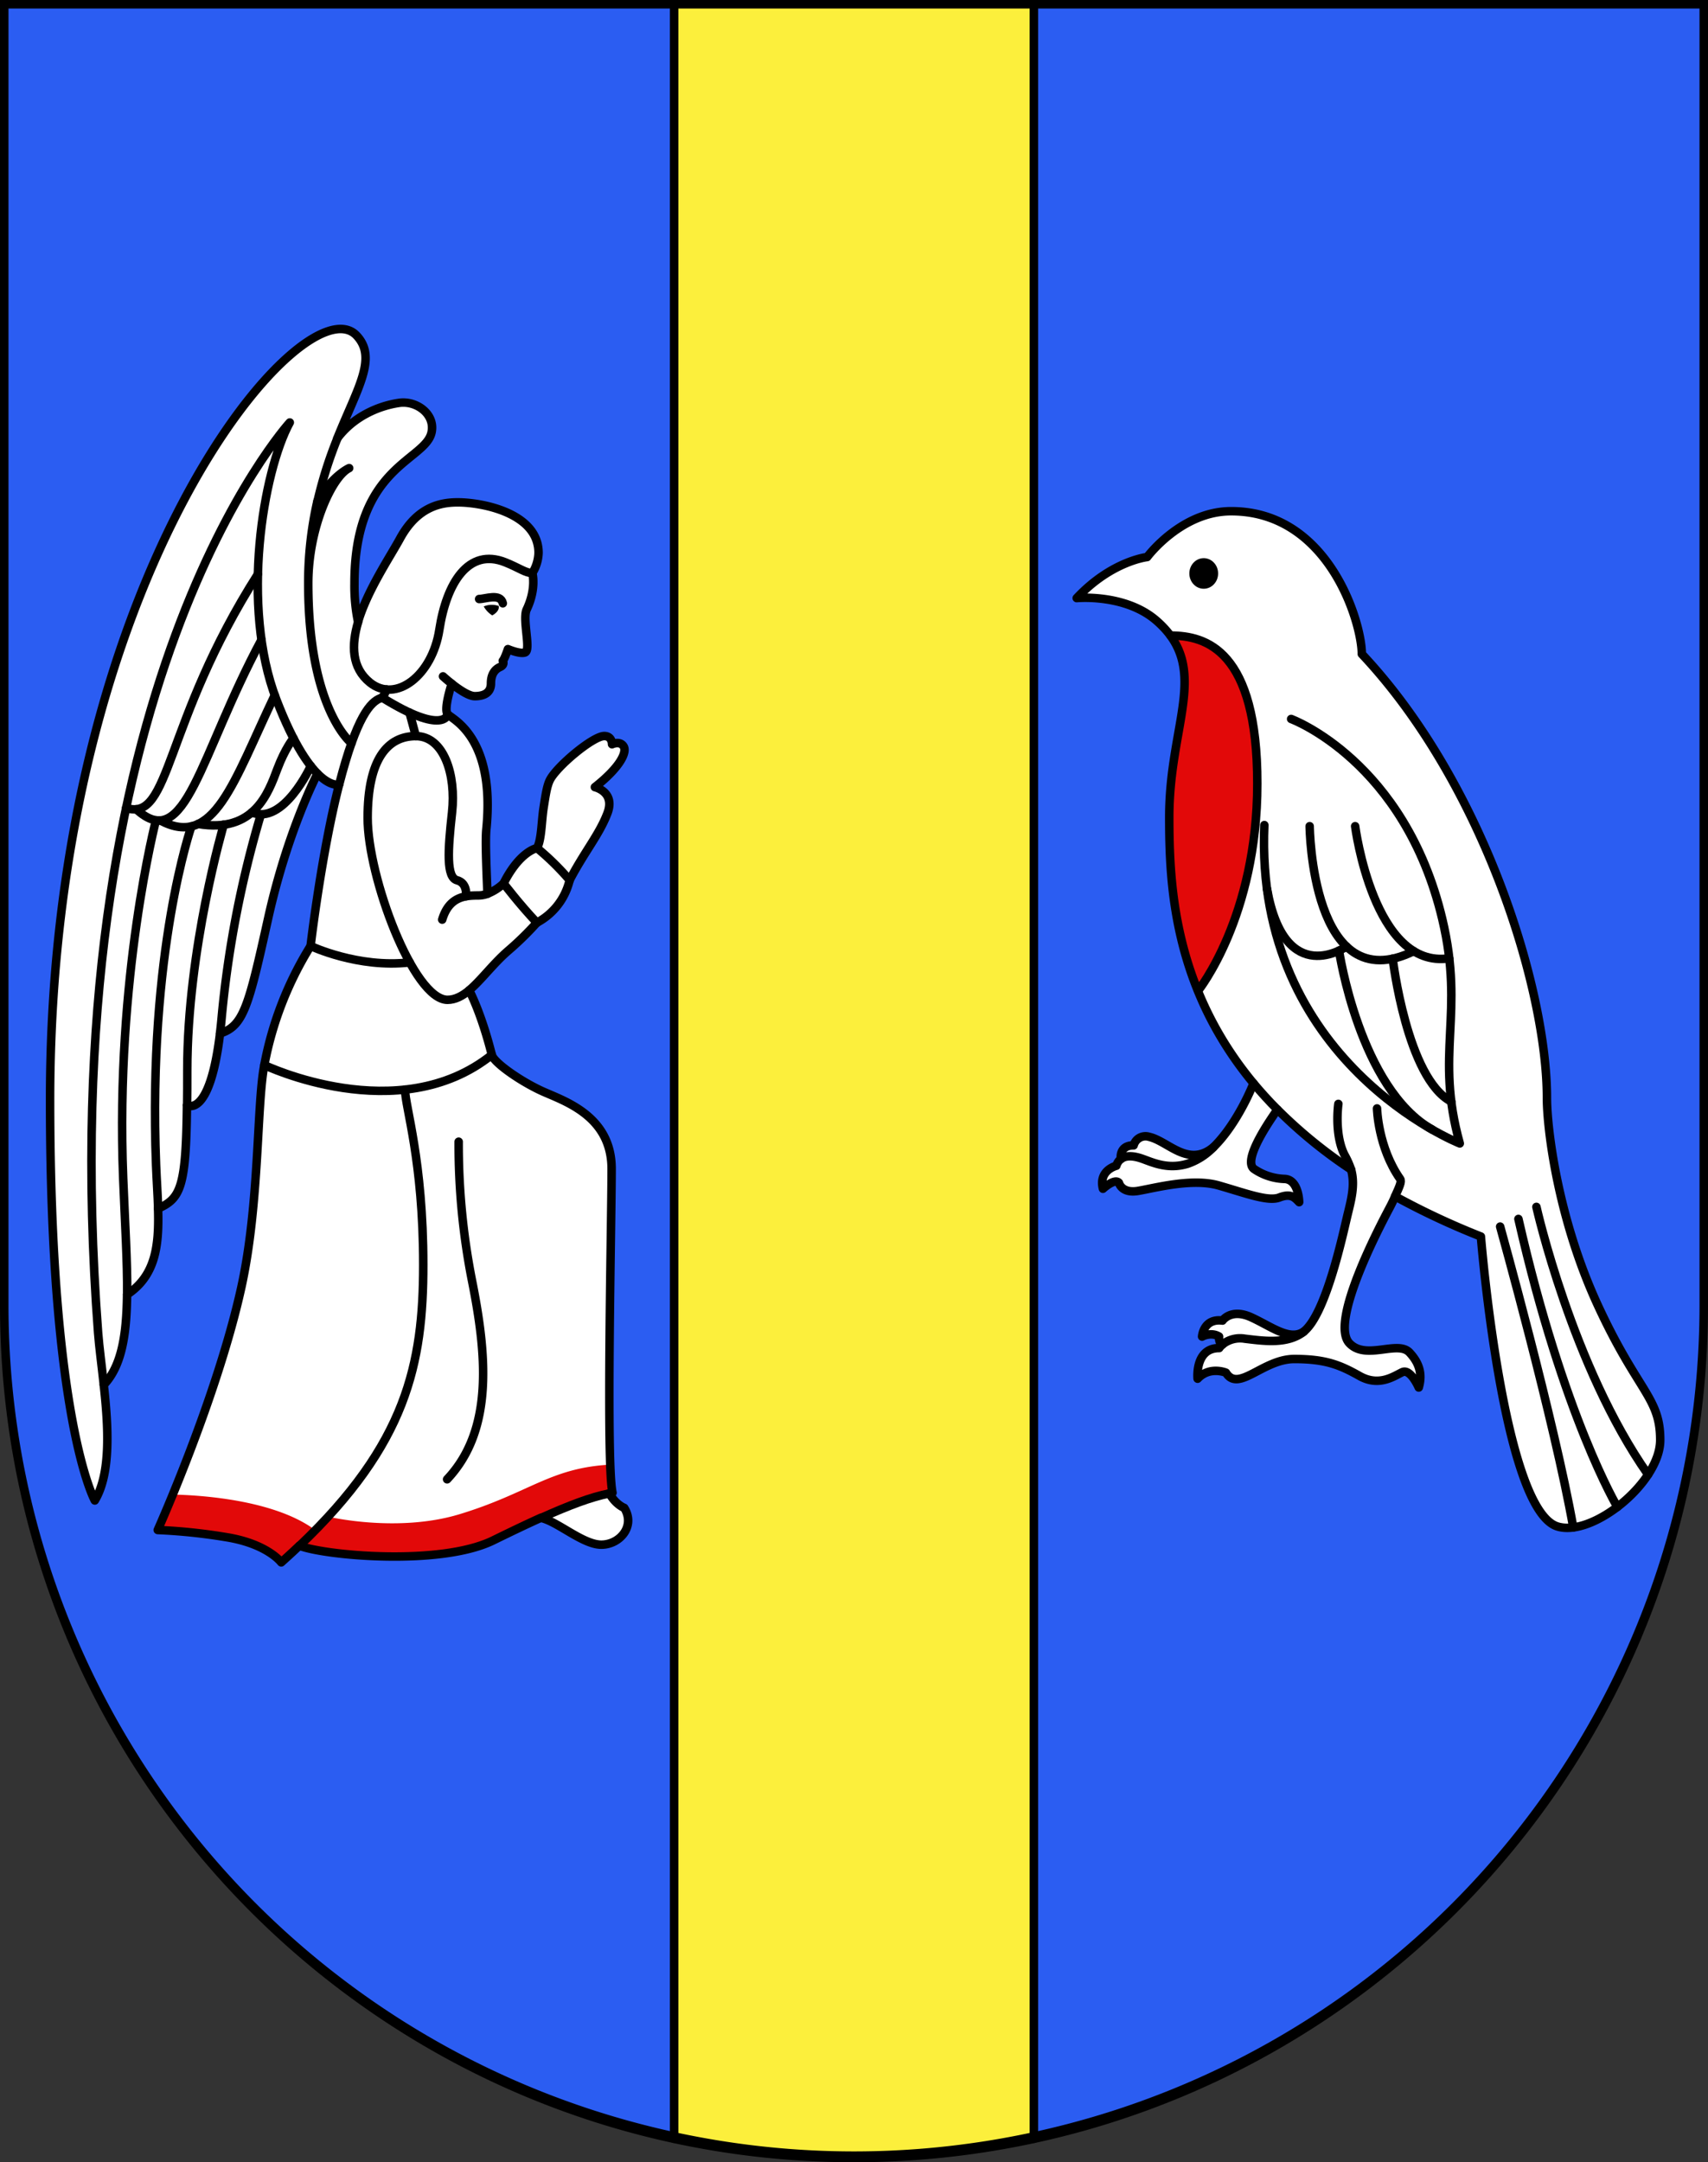 <svg xmlns="http://www.w3.org/2000/svg" viewBox="0 0 603 763"><rect x="0" y="0" width="603" height="763" fill="#333333" stroke="none"/><defs><style>.cls-1{fill:#2b5df2;}.cls-2{fill:#fcef3c;}.cls-3{fill:#fff;}.cls-4{fill:#e20909;}.cls-5{fill:none;stroke:#000;stroke-linecap:round;stroke-linejoin:round;stroke-width:3px;}</style></defs><g id="Neggio"><g id="layer_1" data-name="layer 1"><path id="path1980" class="cls-1" d="M1.5,1.5V460.37c0,166.31,134.31,301.13,300,301.13s300-134.82,300-301.13V1.5Z"/><path id="path1963" class="cls-2" d="M238,754.72a300.75,300.75,0,0,0,127,0V1.5H238Z"/></g><g id="layer_2" data-name="layer 2"><path id="path2579" class="cls-3" d="M442.55,382.28s-5.41,14-14.17,22.55c-8.9,7.29-15.93-2.11-22.65-3.66a4.33,4.33,0,0,0-5.5,3c-5.32,0-4.51,4.78-4.51,4.78a4.92,4.92,0,0,0-1.61,2.42s-6.35,1.55-4.72,8.11c0,0,4.09-3.77,5.63-2.12,0,0,.91,3.86,6.72,2.89s19.06-4.63,28.5-1.93,17.43,5.79,21.42,4.25,5.35-.1,7,1.64c0,0-.09-8.2-5.36-8.2a20.2,20.2,0,0,1-10.53-3.48c-2.92-2,.24-9.65,8.23-21a167.5,167.5,0,0,0,26,21.19c1.52,5.57,0,10.74-1.41,16.61-2.18,9.41-7.87,34.67-15.29,40.54-5,3.47-11.58-1.88-18.66-5.07S431.6,466,431.6,466c-6.81-.87-7.21,5.64-7.21,5.64s3.19-1.75,6,0c0,0-.23,2.28,1.17,2.83a6.1,6.1,0,0,0-1.13,1.23c-8.71,0-7.62,10.81-7.62,10.81,4.26-4.54,10-2.13,10-2.13,4.36,7.15,13.07-4.82,24.14-4.82s16.16,2.12,23.06,6,12.16,0,15.06-1.35,5.81,5.41,5.81,5.41c1.45-5,0-8.88-3.27-12.36-4.17-4.44-15.43,2.9-21.23-3.28-7.06-7.51,10.89-41.5,14.16-47.68.85-1.6,1.51-3,2-4.13a266.92,266.92,0,0,0,30.28,14.17s7.76,96.27,27,102.3c12.35,3.86,36.31-15.44,36.31-30.49s-7.81-16.8-22-47.49-18-62.54-18-73.25c0-38.31-22.32-110.89-65.35-156.63,0-11-11.61-50.38-46.1-50.38C417,180.36,405,196.57,405,196.57s-12.53,1.35-24.87,14.48c0,0,17.2-1.69,28.31,8.1,19.07,16.8,4.36,35.91,4.36,69.2C412.81,312,414.24,348.16,442.55,382.28Z"/><path id="path2581" class="cls-4" d="M413.2,224.28h0c11.5,15.64-.39,34.11-.39,64.07,0,16.09.72,38.06,10.15,61.23,0,0,20.89-26,20.89-73.1S425.7,224.28,413.2,224.28Z"/><ellipse id="ellipse2583" cx="424.97" cy="202.36" rx="5.08" ry="5.4"/><path id="path2587" class="cls-5" d="M423,349.58s20.89-26,20.89-73.1-18.15-52.2-30.65-52.2h0"/><path id="path2589" class="cls-5" d="M455.83,253.71s40.07,14.72,53.37,70.64c8,33.59-2.72,47.29,6.17,79.14,0,0-72.61-28.57-69-112.34"/><path id="path2591" class="cls-5" d="M478.43,291.54s6.54,50.66,33.22,46.62"/><path id="path2593" class="cls-5" d="M462.37,291.54s.63,61.73,36.75,44.1"/><path id="path2595" class="cls-5" d="M475.37,334s-21.69,15.33-28.06-20.32"/><path id="path2597" class="cls-5" d="M491.69,338.29s5,42.25,20.68,50.44"/><path id="path2599" class="cls-5" d="M472.74,335.46s7.23,48.66,32.92,63.17"/><path id="path2601" class="cls-5" d="M542.42,425.88s12.67,56.4,39.43,94.46"/><path id="path2603" class="cls-5" d="M529.62,432.83S548.81,501.6,555.43,539"/><path id="path2605" class="cls-5" d="M571,531.77S552,500,536.07,430.13"/><path id="path2607" class="cls-5" d="M431.55,474.46a9.91,9.91,0,0,1,7.94-2.06c6.54.77,15,2.09,20.84-2.51"/><path id="path2609" class="cls-5" d="M477,412.74a28.81,28.81,0,0,0-2.32-5.2c-3.71-7.34-2.18-18-2.18-18"/><path id="path2611" class="cls-5" d="M486.15,391.14s.31,13.7,8.17,24.9c.62.89-.3,2.79-1.78,6.09"/><path id="path2613" class="cls-5" d="M428.38,404.83a23.09,23.09,0,0,1-9,5.8c-7.45,2.32-13.07-.77-16.7-1.93-2.6-.83-5.2-1.06-6.93.28"/><path id="path2615" class="cls-5" d="M442.55,382.28q3.87,4.67,8.44,9.27"/><path id="path2617" class="cls-5" d="M442.55,382.28s-5.41,14-14.17,22.55c-8.9,7.29-15.93-2.11-22.65-3.66a4.33,4.33,0,0,0-5.5,3c-5.32,0-4.51,4.78-4.51,4.78a4.92,4.92,0,0,0-1.61,2.42s-6.35,1.55-4.72,8.11c0,0,4.09-3.77,5.63-2.12,0,0,.91,3.86,6.72,2.89s19.06-4.63,28.5-1.93,17.43,5.79,21.42,4.25,5.35-.1,7,1.64c0,0-.09-8.2-5.36-8.2a20.2,20.2,0,0,1-10.53-3.48c-2.92-2,.24-9.65,8.23-21a167.5,167.5,0,0,0,26,21.19c1.52,5.57,0,10.74-1.41,16.61-2.18,9.41-7.87,34.67-15.29,40.54-5,3.47-11.58-1.88-18.66-5.07S431.6,466,431.6,466c-6.81-.87-7.21,5.64-7.21,5.64s3.19-1.75,6,0c0,0-.23,2.28,1.17,2.83a6.1,6.1,0,0,0-1.13,1.23c-8.71,0-7.62,10.81-7.62,10.81,4.26-4.54,10-2.13,10-2.13,4.36,7.15,13.07-4.82,24.14-4.82s16.16,2.12,23.06,6,12.16,0,15.06-1.35,5.81,5.41,5.81,5.41c1.45-5,0-8.88-3.27-12.36-4.17-4.44-15.43,2.9-21.23-3.28-7.06-7.51,10.89-41.5,14.16-47.68.85-1.6,1.51-3,2-4.13a266.92,266.92,0,0,0,30.28,14.17s7.76,96.27,27,102.3c12.35,3.86,36.31-15.44,36.31-30.49s-7.81-16.8-22-47.49-18-62.54-18-73.25c0-38.31-22.32-110.89-65.35-156.63,0-11-11.61-50.38-46.1-50.38C417,180.36,405,196.57,405,196.57s-12.53,1.35-24.87,14.48c0,0,17.2-1.69,28.31,8.1,19.07,16.8,4.36,35.91,4.36,69.2C412.81,312,414.24,348.16,442.55,382.28Z"/><path id="path1963-2" data-name="path1963" class="cls-5" d="M365,754.72V1.5"/><path id="path1963-3" data-name="path1963" class="cls-5" d="M238,1.5V754.72"/><path id="path2626" class="cls-3" d="M112.08,273S101.57,293,94.68,324s-8.62,38.06-17,40.68C74,395,66,390,66,390c-.31,28.86-2.16,32.89-10.2,36.47.4,13-.79,23.63-10.94,30.35-.17,14.59-2,25.3-8.23,31.87,1.62,14.65,2.64,31.16-3.16,40.79,0,0-15.79-27.82-15.79-141.38,0-185.32,89.91-289,108.19-269.72,7.47,7.89.4,18.41-6.79,36.3,5.68-7.61,14.46-11.45,21.85-12.52,6.12-.88,12.75,4,11.44,10.36-2.09,10.17-27.23,11.8-27.23,53.33a62.44,62.44,0,0,0,1.27,13.59c3.28-11.08,11.21-22.78,14.8-29.37,6.26-11.51,14.7-12.8,20.42-12.8,8.71,0,28.5,3.83,28.5,17.84a14.35,14.35,0,0,1-2.18,7.1s1.53,5.4-2,12.85c-1.64,3.45,1.61,14.28-.55,15.16-1.77.71-6.08-1.16-6.08-1.16s-1.13,3.41-1.82,4.13c0,0,.91,1.34-1,2.2s-3.17,2.69-3.17,5.76-2.09,4.51-5.72,4.51c-2.12,0-5.6-2.39-8.13-4.38,0,0-3,9.08-1.4,10.8s16.88,8.06,13.62,40.58c-.39,3.86,0,13.07.39,22.71a17.39,17.39,0,0,0,5.69-3.62c5.76-11.47,11.8-12.47,11.8-12.47,1.63-2.88,1.58-9.39,2.32-14.14s1.19-7.77,2.21-9.85c2.36-4.79,15.23-15.56,19.22-15.56,2.82,0,2.75,2.9,2.75,2.9s2.79-1.34,4.08.75-1.29,7.41-10.14,14.38c0,0,7.33,1.66,4.42,9.24s-8,13.43-13.34,23.59a22.84,22.84,0,0,1-11.57,15,107.62,107.62,0,0,1-10.08,9.86c-5.36,4.62-9.53,10.4-13.82,14,0,0,4.21,7.7,8,22.78.68,2.73,10.17,9.35,17.79,12.81s24.51,8.63,24.51,27.43-2,103.93.31,114.28l-1.12.2c2.28,4.06,5.25,5.13,5.25,5.13,4.09,6.42-1.54,13-8.08,13s-15.64-8.34-21.38-9.47l-.43.19c-4.94,2.24-10.37,4.84-16.31,7.75-18.78,9.2-59.76,5.33-68.48,1.88q-3.06,2.91-6.4,5.89s-4.9-6.62-19.6-8.92a197.16,197.16,0,0,0-24-2.5S76.69,493,85.24,454.1c6.44-29.36,5.35-64.46,8.08-78.27a122,122,0,0,1,16.33-42s3.81-32.62,10.08-57"/><path id="path2628" class="cls-4" d="M103.81,547.24l1.89-1.77-1.89,1.77Zm111.65-30.41c-21.31,1.16-28.48,9.94-53.07,17.45-22.09,6.75-46.54.91-46.54.91l0,0c-1.77,1.93-3.63,3.86-5.58,5.83l-.12.1c-1.43,1.43-2.88,2.87-4.42,4.33,8.72,3.45,49.7,7.33,68.48-1.88,5.95-2.91,11.37-5.51,16.31-7.75,10.1-4.56,18.2-7.64,24.64-8.88l1.12-.21A70.73,70.73,0,0,1,215.46,516.83Z"/><path id="path2630" class="cls-4" d="M61.05,527.4c-3.18,7.76-5.31,12.54-5.31,12.54a199.74,199.74,0,0,1,24,2.5c14.7,2.3,19.6,8.92,19.6,8.92q3.35-3,6.4-5.89c2-1.86,3.8-3.69,5.59-5.51C96.59,528.94,69.39,527.56,61.05,527.4Z"/><path id="path2632" d="M170.78,214a8.75,8.75,0,0,0,3,3.16s2.65-1.29,2.31-3.31A7.33,7.33,0,0,0,170.78,214Z"/><path id="path2636" class="cls-5" d="M156.4,238.67s1.31,1.21,3.12,2.62"/><path id="path2638" class="cls-5" d="M158.12,252.1s-1.43,7.55-23.18-5.93"/><line id="line2640" class="cls-5" x1="144.57" y1="251.46" x2="146.82" y2="259.76"/><path id="path2642" class="cls-5" d="M177.82,311.76s5.47,7.22,11.75,13.86"/><path id="path2644" class="cls-5" d="M156.12,324.51c2.45-8.15,8.08-8.53,12.8-8.53a9.57,9.57,0,0,0,3.21-.6"/><path id="path2646" class="cls-5" d="M165.67,349.45c-2.44,2-4.92,3.36-7.69,3.36-12,0-28.18-43.31-28.18-64.17s7.08-28.88,17-28.88,14.27,13.69,12.8,26.87c-1.53,13.67-2.05,23,1.77,24s3.15,5.63,3.15,5.63"/><path id="path2648" class="cls-5" d="M161.93,402.88a248.11,248.11,0,0,0,4.63,48.63c5.18,25.9,8,52.8-8.71,70.5"/><path id="path2650" class="cls-5" d="M93.31,375.83s47.47,22.73,80.33-3.6"/><path id="path2652" class="cls-5" d="M109.65,333.82s16.77,7.93,35,5.79"/><path id="path2654" class="cls-5" d="M143,384.5c0,6,6.43,25,6.43,61.83,0,34.95-5.89,63.16-43.71,99.14"/><path id="path2656" class="cls-5" d="M189.62,299.29a91.58,91.58,0,0,1,11.52,11.32"/><path id="path2658" class="cls-5" d="M126.44,219.45c-2.45,8.28-2.3,16.21,4.18,21.42,9.12,7.34,22-2.44,24.5-18.7s10.16-29,23.28-23.74c5,2,7.13,3.79,9.58,3.79"/><path id="path2660" class="cls-5" d="M136.44,243.29s-.81,2.62-2,3.05c-3.63,1.29-8.54,6.54-14.7,30.5,0,0-9.44,3.07-22.15-29.93s-4.72-80.57,4.72-97.83c0,0-85.08,92.74-67.67,321.28.39,5.13,1.27,11.53,2,18.34"/><path id="path2662" class="cls-5" d="M124.08,262.23s-15.25-11.86-15.25-56.37c0-19.66,8.45-37.79,14.44-40.67,0,0-5.87,2.54-11.21,11.64a129.49,129.49,0,0,0-3.23,29"/><path id="path2664" class="cls-5" d="M119.11,154.7a146.5,146.5,0,0,0-7,22.13"/><path id="path2666" class="cls-5" d="M109.72,270.31s-9.6,21-20.83,16.37"/><path id="path2668" class="cls-5" d="M103.6,260.52s-2.91,3.48-5.66,10.76c-3.2,8.51-8.16,22.83-28,19.48"/><path id="path2670" class="cls-5" d="M97,245.33c-14.67,30.75-21.37,54.34-40.43,44.18"/><path id="path2672" class="cls-5" d="M92.3,225.79c-21.86,40.69-26.67,75.8-44.18,59.78"/><path id="path2674" class="cls-5" d="M91.05,202.61C57.64,255,60.38,290.35,44.52,285.09"/><path id="path2676" class="cls-5" d="M215.13,527c-6.35,1.22-14.31,4.23-24.21,8.69"/><path id="path2678" class="cls-5" d="M55.06,289.45s-14.4,55.28-11.57,126.28c.63,16,1.52,29.72,1.4,41.1"/><path id="path2680" class="cls-5" d="M67.58,291.59s-15.41,44-12.48,119.54c.21,5.38.58,10.52.73,15.35"/><path id="path2682" class="cls-5" d="M79,291s-12.88,43.66-12.88,86.73c0,4.52,0,8.59-.06,12.26"/><path id="path2684" class="cls-5" d="M92.12,287.34a371.81,371.81,0,0,0-13.78,70.84c-.21,2.34-.43,4.52-.68,6.54"/><path id="path2686" class="cls-5" d="M169.15,211.38c2.17,0,7.55-2.16,8.37,1.51"/><path id="path2688" class="cls-5" d="M112.08,273S101.57,293,94.68,324s-8.62,38.06-17,40.68C74,395,66,390,66,390c-.31,28.86-2.16,32.89-10.2,36.47.4,13-.79,23.63-10.94,30.35-.17,14.59-2,25.3-8.23,31.87,1.62,14.65,2.64,31.16-3.16,40.79,0,0-15.79-27.82-15.79-141.38,0-185.32,89.91-289,108.19-269.72,7.47,7.89.4,18.41-6.79,36.3,5.68-7.61,14.46-11.45,21.85-12.52,6.12-.88,12.75,4,11.44,10.36-2.09,10.17-27.23,11.8-27.23,53.33a62.44,62.44,0,0,0,1.27,13.59c3.28-11.08,11.21-22.78,14.8-29.37,6.26-11.51,14.7-12.8,20.42-12.8,8.71,0,28.5,3.83,28.5,17.84a14.35,14.35,0,0,1-2.18,7.1s1.53,5.4-2,12.85c-1.64,3.45,1.61,14.28-.55,15.16-1.77.71-6.08-1.16-6.08-1.16s-1.13,3.41-1.82,4.13c0,0,.91,1.34-1,2.2s-3.17,2.69-3.17,5.76-2.09,4.51-5.72,4.51c-2.12,0-5.6-2.39-8.13-4.38,0,0-3,9.08-1.4,10.8s16.88,8.06,13.62,40.58c-.39,3.86,0,13.07.39,22.71a17.39,17.39,0,0,0,5.69-3.62c5.76-11.47,11.8-12.47,11.8-12.47,1.63-2.88,1.58-9.39,2.32-14.14s1.19-7.77,2.21-9.85c2.36-4.79,15.23-15.56,19.22-15.56,2.82,0,2.75,2.9,2.75,2.9s2.79-1.34,4.08.75-1.29,7.41-10.14,14.38c0,0,7.33,1.66,4.42,9.24s-8,13.43-13.34,23.59a22.84,22.84,0,0,1-11.57,15,107.62,107.62,0,0,1-10.08,9.86c-5.36,4.62-9.53,10.4-13.82,14,0,0,4.21,7.7,8,22.78.68,2.73,10.17,9.35,17.79,12.81s24.51,8.63,24.51,27.43-2,103.93.31,114.28l-1.12.2c2.28,4.06,5.25,5.13,5.25,5.13,4.09,6.42-1.54,13-8.08,13s-15.64-8.34-21.38-9.47l-.43.19c-4.94,2.24-10.37,4.84-16.31,7.75-18.78,9.2-59.76,5.33-68.48,1.88q-3.06,2.91-6.4,5.89s-4.9-6.62-19.6-8.92a197.16,197.16,0,0,0-24-2.5S76.69,493,85.24,454.1c6.44-29.36,5.35-64.46,8.08-78.27a122,122,0,0,1,16.33-42s3.81-32.62,10.08-57"/></g><g id="layer_3" data-name="layer 3"><path d="M600,3V460.68a298.5,298.5,0,1,1-597,0V3H600m3-3H0V460.68C0,627.65,135,763,301.5,763S603,627.65,603,460.68V0Z"/></g></g></svg>